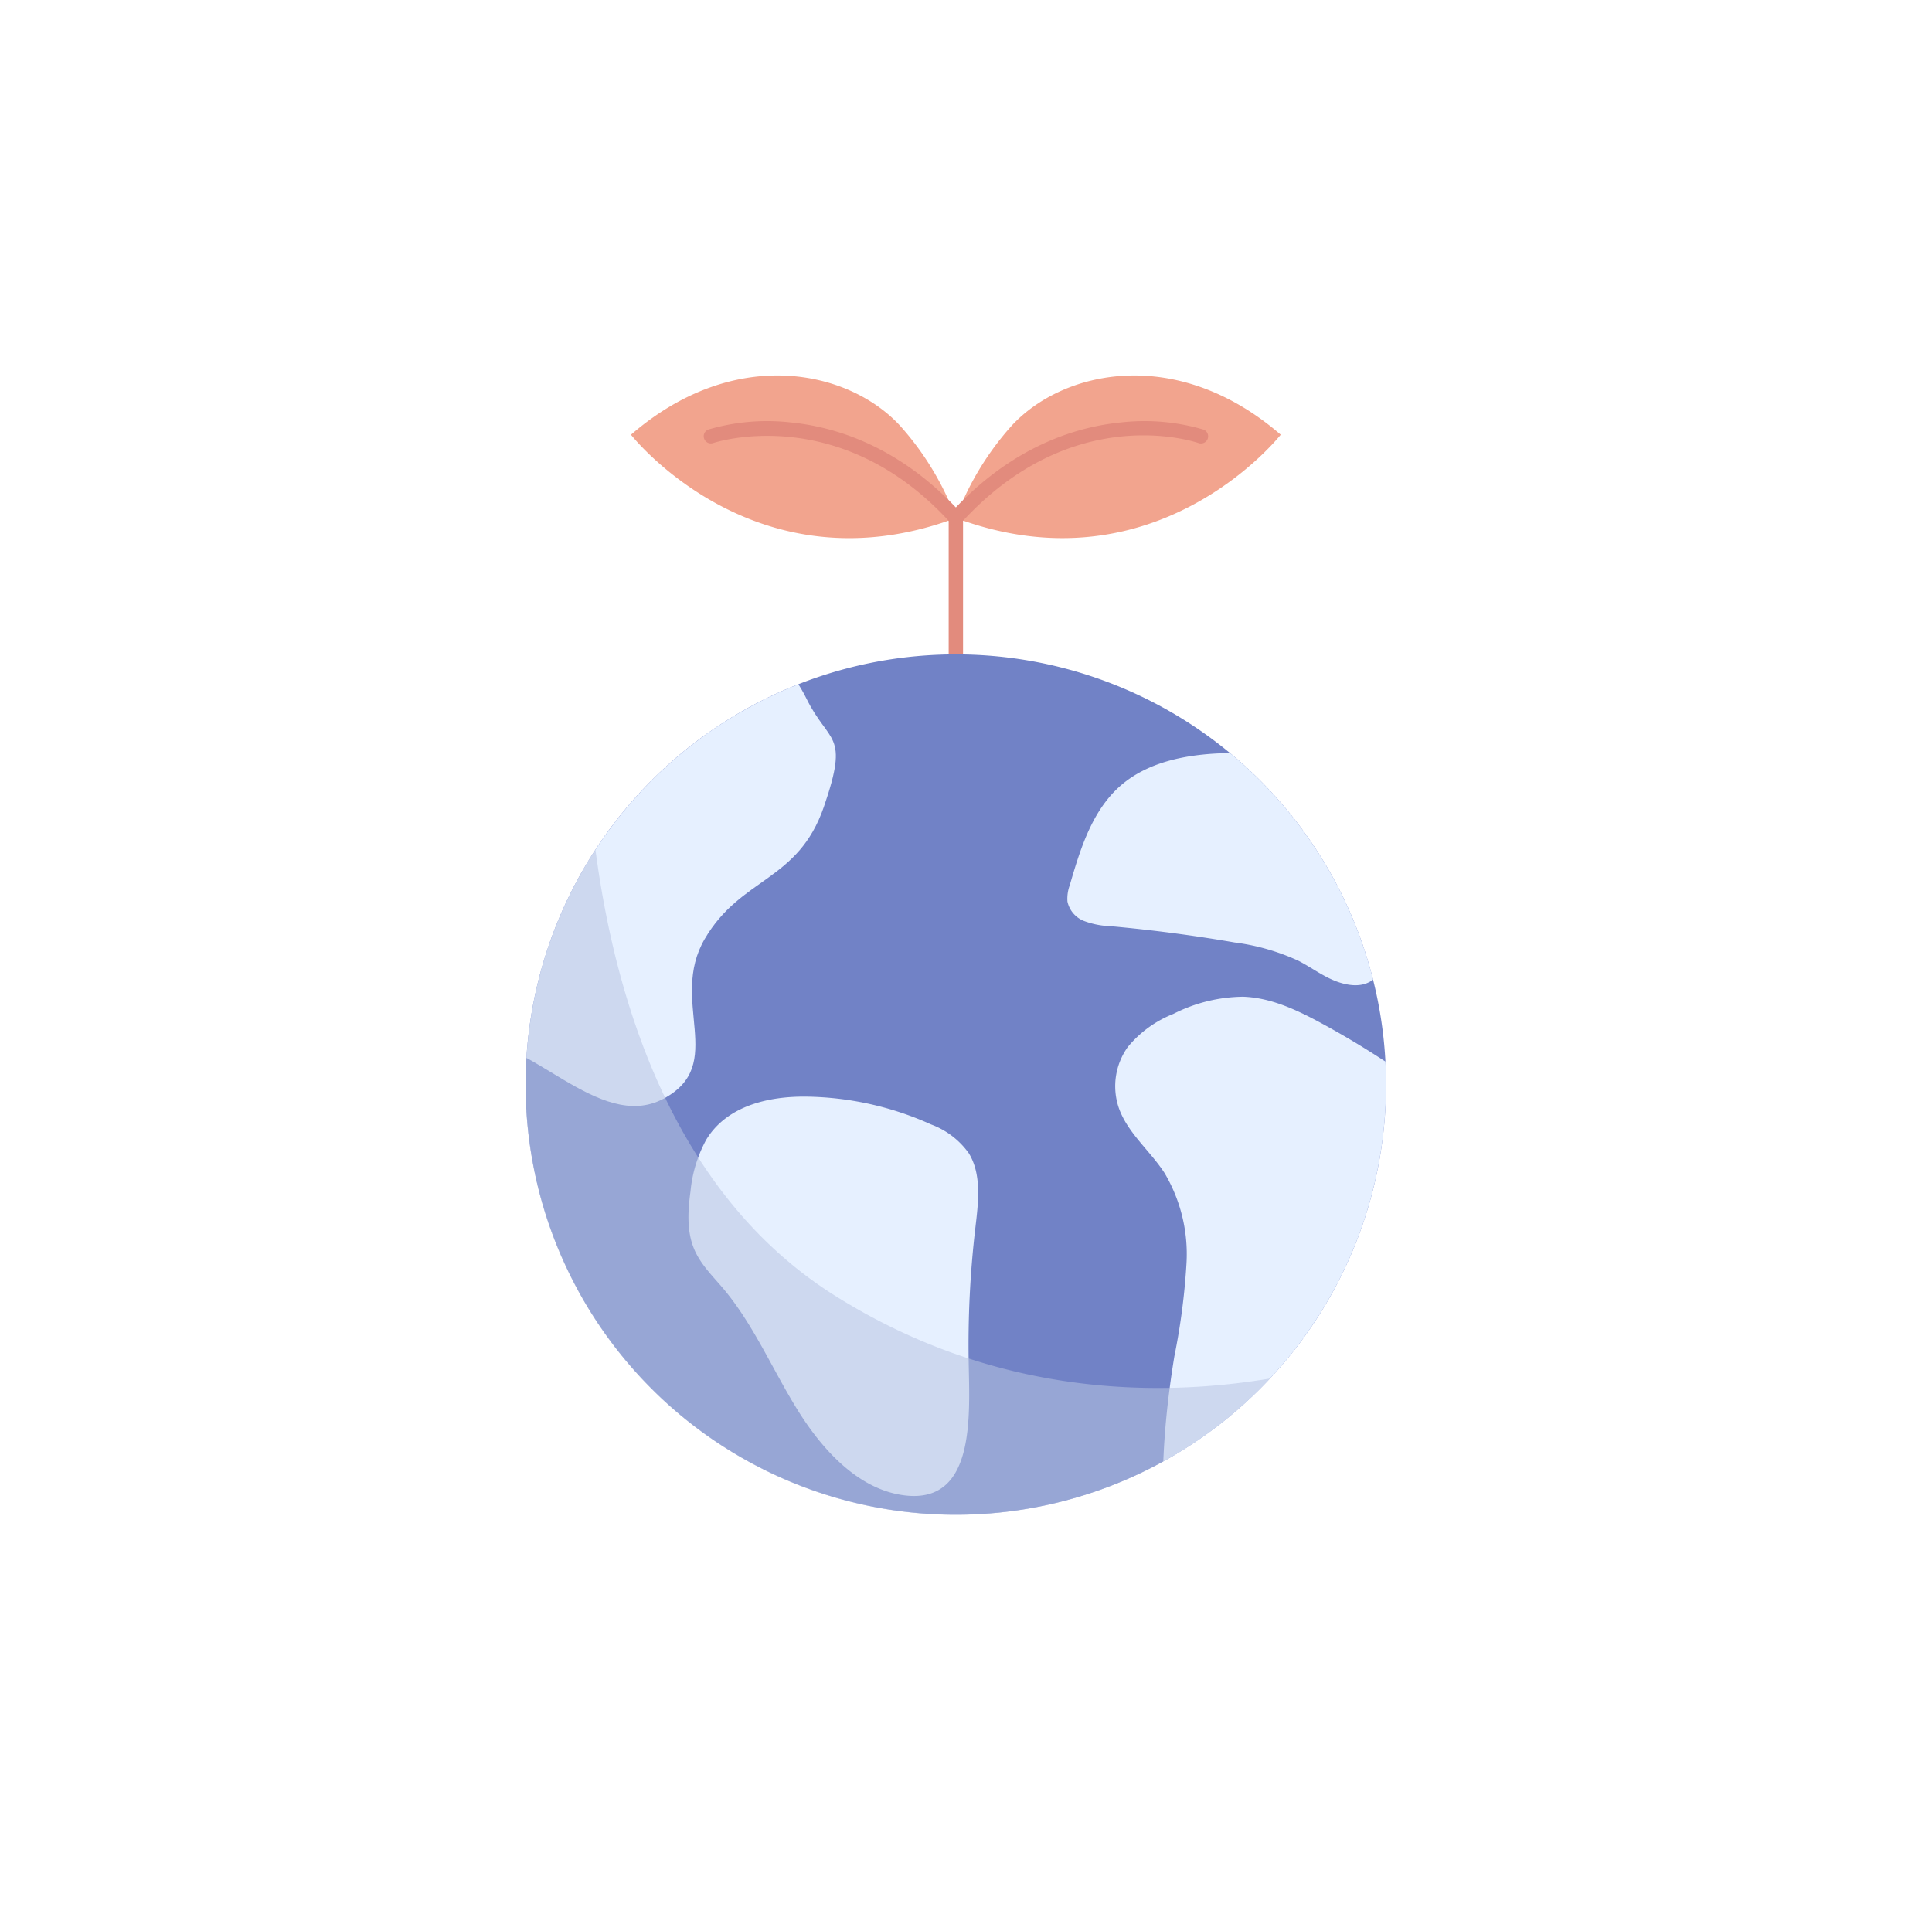 <svg xmlns="http://www.w3.org/2000/svg" xmlns:xlink="http://www.w3.org/1999/xlink" width="259" height="258" viewBox="0 0 259 258"><defs><clipPath id="a"><rect width="136.768" height="171.096" fill="none"/></clipPath><clipPath id="c"><path d="M13.872,96.532A57.674,57.674,0,1,0,71.545,38.858,57.673,57.673,0,0,0,13.872,96.532" transform="translate(-13.872 -38.858)" fill="none"/></clipPath><clipPath id="e"><rect width="99.758" height="89.154" fill="none"/></clipPath></defs><g transform="translate(-369 -2631)"><rect width="259" height="258" transform="translate(369 2631)" fill="#fff"/><g transform="translate(426.116 2681.344)"><g clip-path="url(#a)"><g clip-path="url(#a)"><path d="M73.761,46.524a.963.963,0,0,1-.962-.962V19.818a.962.962,0,0,1,1.925,0V45.561a.963.963,0,0,1-.962.962" transform="translate(-2.738 -0.709)" fill="#e28b7d"/><path d="M72.1,19.109A38.847,38.847,0,0,0,64.621,6.74C57.715-.752,42.459-4.084,28.543,7.943c0,0,16.622,21.217,43.554,11.167" transform="translate(-1.074 0)" fill="#f2a48e"/><path d="M72.477,20.312A.959.959,0,0,1,71.765,20C56.9,3.648,40.1,9.247,39.934,9.306A.963.963,0,0,1,39.3,7.488a28,28,0,0,1,11.041-.951C56.243,7.113,65,9.689,73.188,18.7a.962.962,0,0,1-.711,1.61" transform="translate(-1.454 -0.24)" fill="#e28b7d"/><path d="M73.8,19.109A38.846,38.846,0,0,1,81.275,6.74c6.906-7.491,22.162-10.824,36.078,1.2,0,0-16.622,21.217-43.554,11.167" transform="translate(-2.776 0)" fill="#f2a48e"/><path d="M73.76,20.312a.963.963,0,0,1-.712-1.61C81.241,9.689,89.994,7.113,95.894,6.537a28.014,28.014,0,0,1,11.041.951.962.962,0,0,1-.631,1.818C105.617,9.069,89.3,3.689,74.473,20a.959.959,0,0,1-.712.315" transform="translate(-2.738 -0.24)" fill="#e28b7d"/><path d="M129.218,96.531A57.674,57.674,0,1,1,71.545,38.858a57.673,57.673,0,0,1,57.673,57.673" transform="translate(-0.522 -1.462)" fill="#7182c6"/></g><g transform="translate(13.35 37.396)"><g clip-path="url(#c)"><path d="M39.092,30.874S47.9,38.166,50.961,44.416,56.8,48.93,53.329,59,42.217,68.375,37.356,76.71,40.481,93.551,31.8,98.152,13.4,89.195,6.1,90.764s-7.986-17.528-2.43-29.334S39.092,30.874,39.092,30.874" transform="translate(-13.35 -38.558)" fill="#e6f0ff"/><path d="M137.681,99.405c-1.507-2.076-3.821-3.1-5.983-4.5q-3.924-2.555-8.042-4.791c-3.286-1.782-6.787-3.441-10.523-3.565a21.027,21.027,0,0,0-9.344,2.308,15.046,15.046,0,0,0-6.109,4.44,9.041,9.041,0,0,0-1.252,8.005c1.134,3.446,4.211,5.843,6.185,8.888a21.317,21.317,0,0,1,2.943,12.077,89.155,89.155,0,0,1-1.629,12.5c-1.89,11.523-2.388,23.453.44,34.783.472,1.888,1.271,4.014,3.115,4.636,2.066.7,4.161-.9,5.637-2.509,3.913-4.261,6.8-9.344,9.63-14.389,4.915-8.763,9.784-17.591,13.444-26.948,2.491-6.365,4.393-13.215,4.169-20.107-.106-3.25-.57-7.094-2.157-10a7.668,7.668,0,0,0-.524-.829" transform="translate(-16.961 -40.651)" fill="#e6f0ff"/><path d="M39.357,105.6c2.905-4.043,8.2-5.177,12.947-5.13A41.9,41.9,0,0,1,69.081,104.2a10.812,10.812,0,0,1,5.049,3.852c1.749,2.827,1.29,6.579.888,9.971a134.122,134.122,0,0,0-.9,18.019c.125,7.2.918,19.029-8.558,17.893-5.994-.719-10.818-5.784-14.249-11.249s-6-11.633-10.109-16.5c-1.432-1.694-3.073-3.267-3.93-5.382-.958-2.365-.8-5.084-.445-7.643a17.982,17.982,0,0,1,2.11-6.921c.135-.22.275-.432.422-.637" transform="translate(-14.725 -41.175)" fill="#e6f0ff"/><path d="M117.929,53.5a22.826,22.826,0,0,0-8.172-.859c-4.763.213-9.747,1.218-13.328,4.366-3.789,3.332-5.365,8.452-6.771,13.3a5.291,5.291,0,0,0-.315,2.2,3.608,3.608,0,0,0,2.228,2.609,11.014,11.014,0,0,0,3.5.694q8.389.756,16.694,2.189a29.4,29.4,0,0,1,8.529,2.447c1.854.953,3.532,2.279,5.517,2.915,5.277,1.69,6.883-2.686,5.895-6.992a77.513,77.513,0,0,0-3.138-10.322c-1.752-4.584-4.2-9.28-8.507-11.629a13.053,13.053,0,0,0-2.128-.919" transform="translate(-16.71 -39.375)" fill="#e6f0ff"/></g></g><g clip-path="url(#a)"><g transform="translate(13.35 63.589)" opacity="0.54" style="mix-blend-mode:multiply;isolation:isolate"><g clip-path="url(#e)"><path d="M55.4,125.9C33.755,112.332,25.915,86.484,23.23,66.074a57.661,57.661,0,0,0,90.4,70.9C98.362,139.521,76.735,139.281,55.4,125.9" transform="translate(-13.871 -66.074)" fill="#b7c3e2"/></g></g></g></g></g></g></svg>
